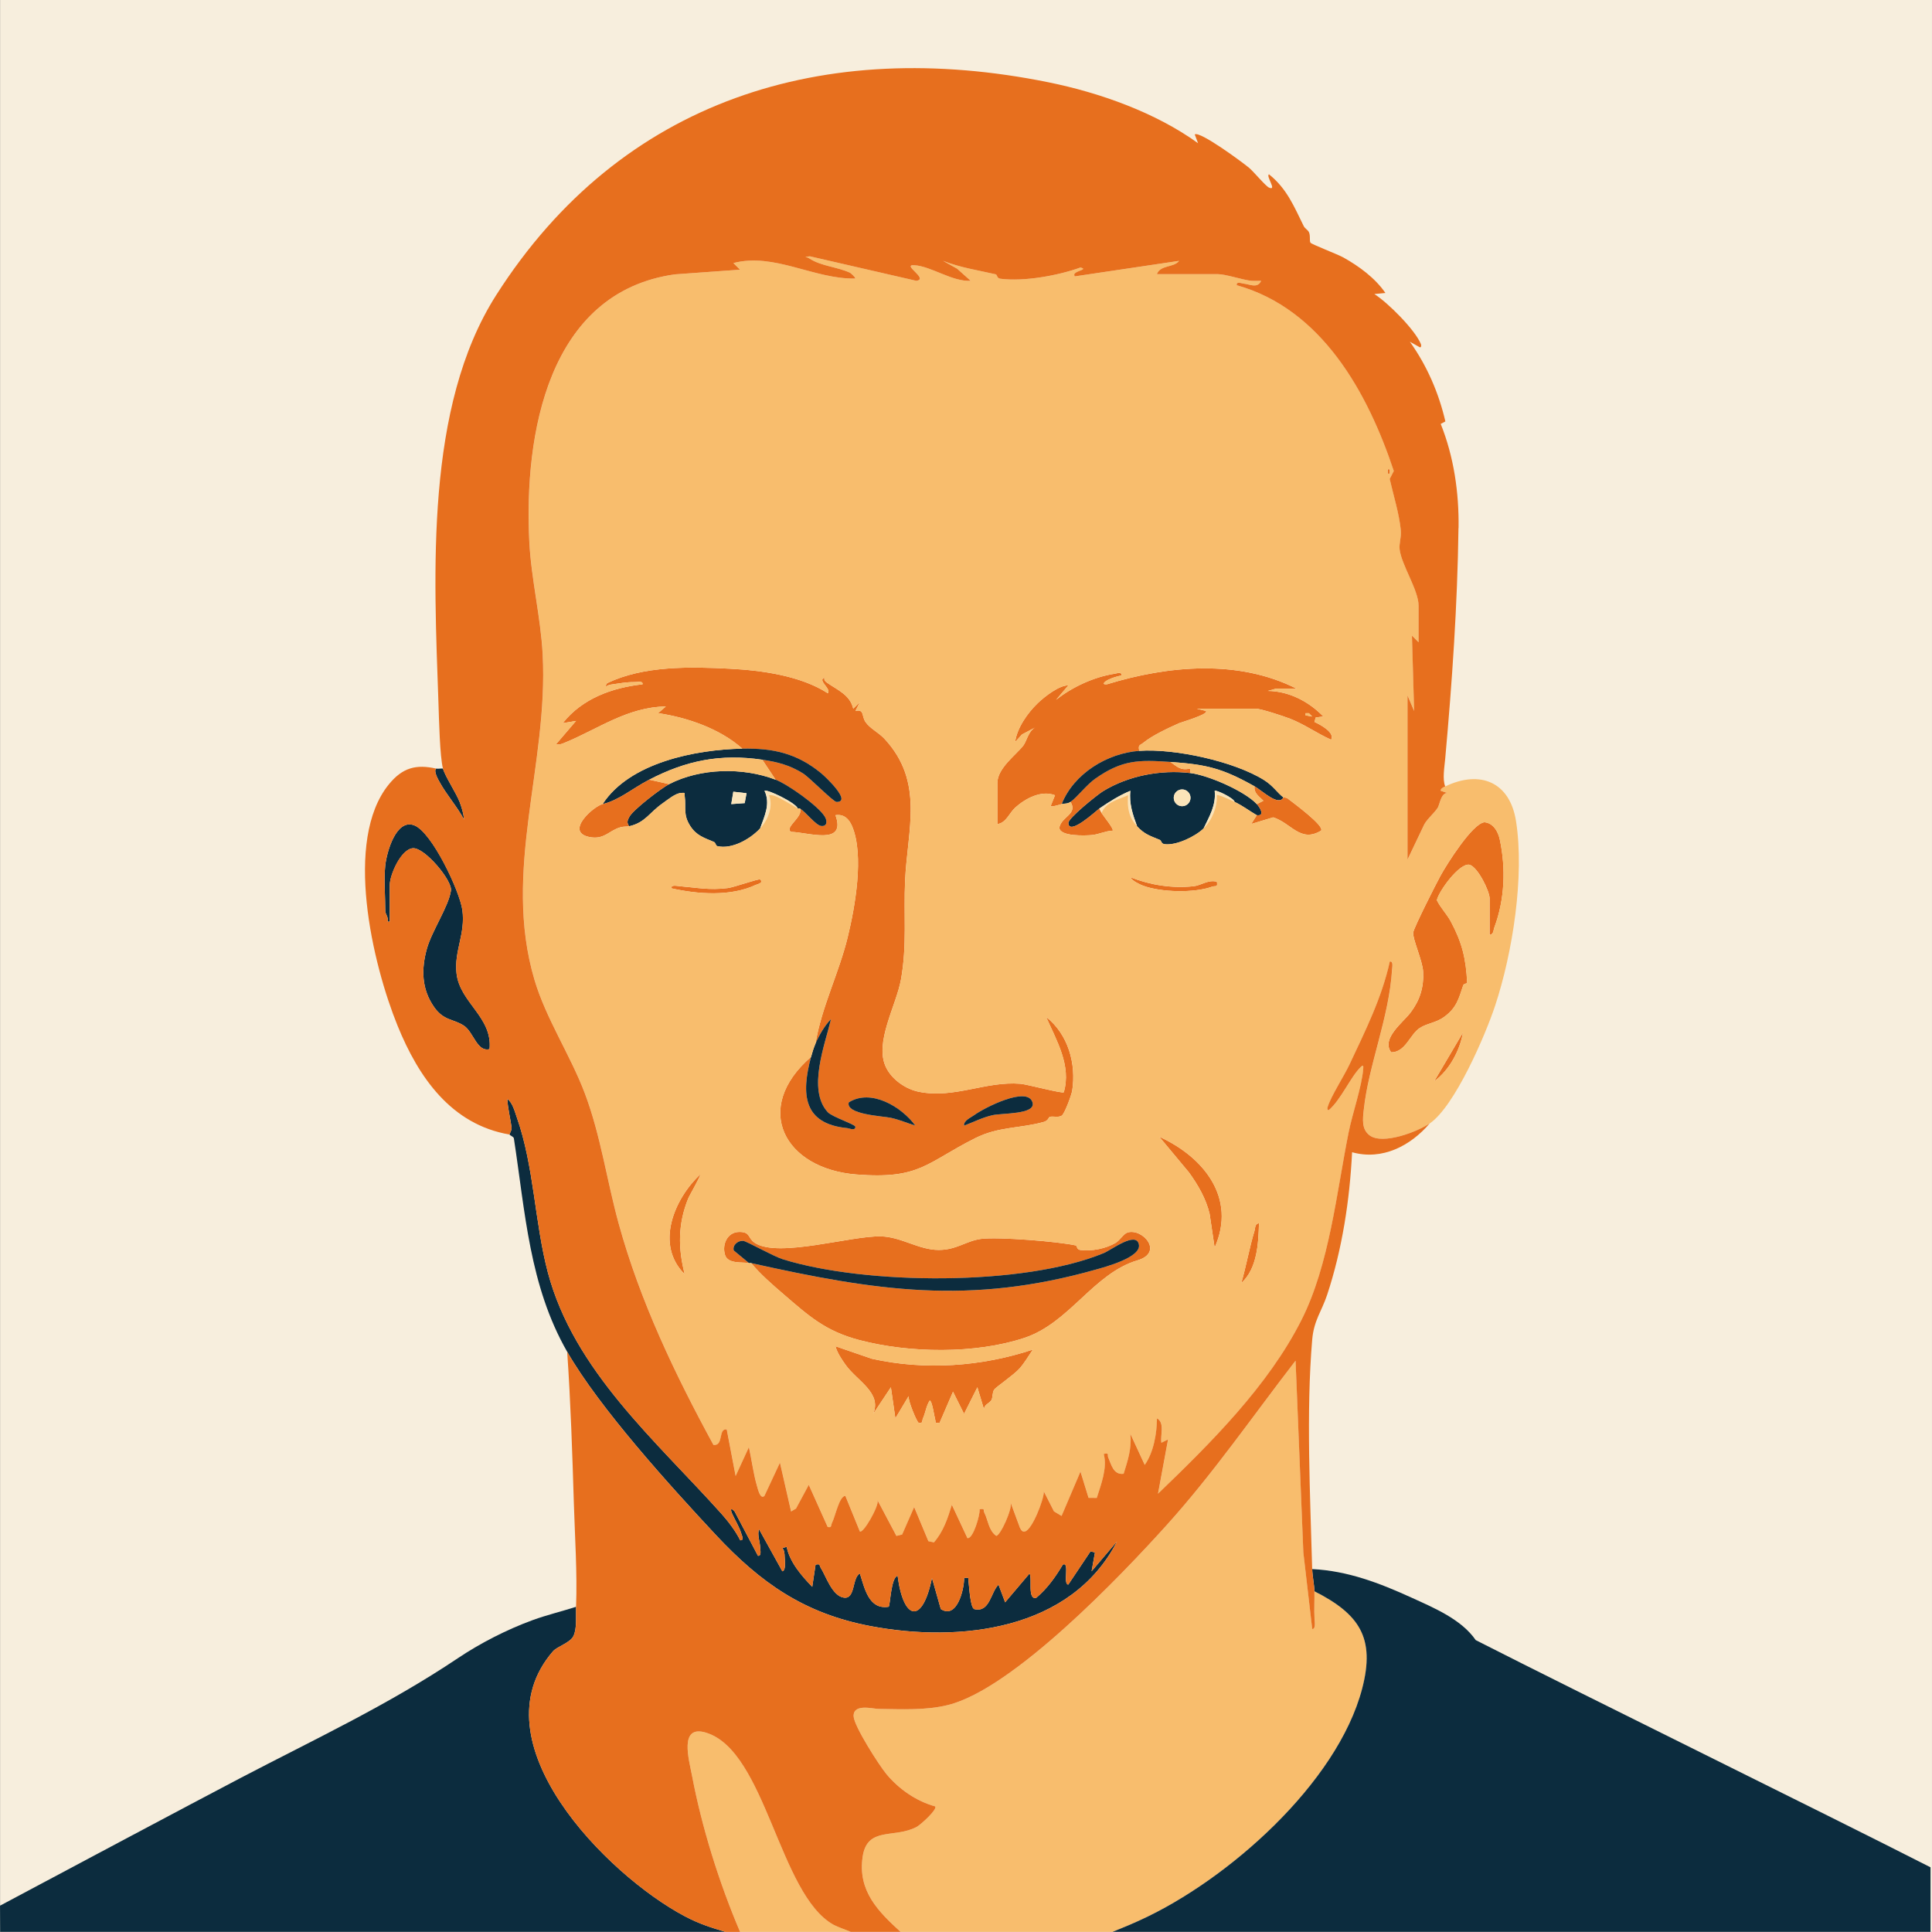 <?xml version="1.0" encoding="UTF-8"?>
<svg xmlns="http://www.w3.org/2000/svg" viewBox="0 0 850.45 850.39">
  <rect x="0" y="0" width="850.45" height="850.39" fill="#808080" stroke="none"/>
  <defs>
    <style>
      .cls-1 {
        fill: #f8bd6d;
      }

      .cls-2 {
        fill: #0c2c3e;
      }

      .cls-3 {
        fill: #e76f1e;
      }

      .cls-4 {
        fill: #fbe4b9;
      }

      .cls-5 {
        fill: #f7eedd;
      }
    </style>
  </defs>
  <g id="bg">
    <rect class="cls-5" x=".05" width="850.39" height="850.39"/>
  </g>
  <g id="Layer_3" data-name="Layer 3">
    <path class="cls-2" d="M224.28,499.39c-.03-.36,1.09-1.82.89-3.27-.57-4.1-1.63-8.2-1.85-12.35,2.28,1.53,3.27,5.52,4.16,8.03,7.66,21.72,7.83,46.24,13.68,68.31,11.45,43.26,47.67,74.15,76.36,106.17,2.96,3.31,6.34,7.71,8.3,11.72,1.85.19.79-1.96.5-2.94-.86-2.89-2.77-5.96-4.01-8.68-.74-1.62-.85-3.12,1.05-1.05l10.28,19.5c1.62.26,1.05-2.37,1.01-3.44-.1-2.84-1.39-5.7-.54-8.26l10.27,18.53c1.73-.33,1.06-5.01,1.02-6.4s-.07-2.74-1.02-3.86l1.92-.47c1.28,6.63,6.56,12.77,11.24,17.57l1.47-9.76c2.29-.48,1.57.31,2.18,1.26,2.38,3.68,5.04,12.46,10.23,13.26s3.57-8.75,7.09-10.61c2.09,6.51,3.94,16.08,12.68,14.62.71-.68.93-12.71,3.92-13.64,2.59,19.97,11,21.43,15.13.98l3.89,13.68c7.1,4.62,10.29-8.6,10.28-13.69,2.45-.16,1.67-.22,1.92,1.48.29,1.94.72,11.81,2.6,12.25,6.76,1.59,7.13-7.35,10.6-10.79l2.92,7.78,10.74-12.67c1.31,1.99-1.04,11.6,2.91,10.73,4.93-4.15,8.46-9.15,11.74-14.63,3.16-1.58-.1,8.66,2.41,8.77l9.79-14.63,1.95.49-1.48,8.28,11.21-13.18c-20.12,39.22-69.19,44.75-108.53,37.31-29.11-5.51-48.35-18.98-68.15-40.2-19.93-21.36-51.24-55.88-65.37-80.55-16.7-29.15-18.46-61.47-23.47-93.95-.12-.79-1.87-1.29-1.91-1.7Z"/>
    <path class="cls-2" d="M195,338.33c.91,3.39,5.73,10.57,7.31,14.65.94,2.45,1.74,5.17,1.97,7.78-3.09-5.76-7.67-10.84-10.79-16.53-.56-1.03-2.85-4.96-1.42-5.9.82.19,2.01-.13,2.93,0Z"/>
    <path class="cls-3" d="M326.77,329.55c-9.88-8.78-24.16-13.71-37.09-15.63l3.41-2.93c-16.68.21-29.63,9.76-43.86,15.68-1.53.64-2.64,1.26-4.45.91l8.78-10.24-5.85.99c8.58-10.86,21.74-15.61,35.13-17.1.24-1.67-2.26-.96-3.41-.98-3.81-.06-6.93.62-10.61,1.11-1.59.21-3.12,1.92-1.59-.61,15.9-7.76,36.7-7.31,54.22-6.38,14.04.74,31.05,3.1,42.91,10.77,1.8-1.83-4.72-5.69-1.48-6.82-.13,1.22.33,1.59,1.24,2.24,4.46,3.14,10.13,5.32,11.47,11.42l2.91-2.92-1.94,3.89c4.01-.84,2.63,2.18,4.42,4.85,1.89,2.82,5.8,4.66,8.29,7.33,17.77,19.04,10.12,40.11,9.13,62.66-.64,14.61.89,28.36-1.79,43.32-2.07,11.57-11.87,27.87-6.6,38.72,2.63,5.43,8.71,9.64,14.59,10.79,15.63,3.06,29.25-4.78,44.55-3.55,3.01.24,18.37,4.38,19.11,3.74,3.46-11.64-3.21-22.85-7.76-33.15,9.67,7.59,13.33,20.57,11.47,32.46-.29,1.82-3.35,10.26-4.63,10.99-1.65.94-3.61.12-5.18.51-.69.17-.55,1.64-2.76,2.26-10.36,2.88-19.84,1.98-30.04,7.09-21.63,10.83-24.27,18.24-52.37,16.03-31.87-2.51-46.03-29.22-19.98-51.77-4.38,16.45-3.52,29.49,16,31.36.65.06,3.65,1.35,3.51-.62-.07-1.02-10.2-4.32-12.13-6.39-9.13-9.8-1.21-29.85,1.41-40.95-2.72,2.67-5.35,7.28-6.82,10.74,2.64-16.04,10.31-30.99,14.17-46.84,3.25-13.35,7.31-36.05,1.94-48.82-1.36-3.23-3.66-5.48-7.32-4.87,4.93,13.61-12.05,7.48-19.56,7.35-3.13-1.97,5.51-6.61,3.94-10.28,2.67,1.65,7,7.48,9.42,7.69,2.61.22,2.68-2.31,1.37-4.32-3.12-4.77-16.18-14-21.52-16.06l-5.86-8.79c6.68.98,12.11,2.38,17.9,6.02,2.95,1.86,13.38,12.56,14.79,12.57,6.87.03-4.8-11.02-6.85-12.7-10.66-8.73-21.11-11.03-34.63-10.76ZM402.91,495.48c-5.99-8.26-19.48-16.4-29.28-10.23-1.53,5.39,15.07,6.03,18.55,6.81,3.75.84,7.11,2.27,10.73,3.42ZM424.4,495.49c4.12-1.54,8.15-3.6,12.48-4.59,4.32-.98,19-.27,17.66-5.49-1.97-7.7-21.46,2.35-25.58,5.38-1.57,1.15-4.92,2.51-4.56,4.7Z"/>
    <path class="cls-3" d="M467.33,353.95c-1.61.39-3.17,1.11-4.88.97l1.95-4.86c-6.01-2.33-12.98,1.37-17.49,5.42-2.59,2.32-4.05,6.84-7.88,7.25v-18.06c0-6.48,8.08-12.24,11.39-16.43,1.5-1.9,2.2-6.34,5.2-7.98l-5.75,3.04-3.02,3.31c.83-6.17,5.45-12.72,9.85-16.98,3.15-3.05,9.59-8.02,13.56-7.92l-5.37,6.33c7.13-5.66,16.65-10.04,25.64-11.45,1.04-.16,3.39-1.04,3.16.72-2.09.46-4.31,1.07-6.21,2.09-1,.54-2.95,2.08-.15,1.8,26.78-8.21,57.76-11.09,83.47,1.98h-9.28s-3.4.95-3.4.95c9.33.13,17.99,4.66,24.39,11.24l-3.37.47-.52,1.95c2.45,1.15,9.11,4.58,7.32,7.82-6.13-2.73-11.82-6.83-18.08-9.25-2.8-1.08-12.79-4.41-15.11-4.41h-25.87l3.9.99c1.78,1.31-10.85,5-11.7,5.38-4.67,2.06-11.97,5.47-15.79,8.64-1.41,1.17-2.42.74-1.8,3.55-14.1,1.02-28.87,10.04-34.16,23.43ZM574.71,314.9l2.9.51-1.46-1.46h-1.44v.96Z"/>
    <path class="cls-3" d="M329.7,556.01c-2.86-.6-9.25.56-10.55-3.6-1.43-4.6,1.01-10.04,6.19-10.12,5.11-.07,3.7,2.68,6.93,4.81,10.29,6.77,42.31-3.21,55.54-2.86,8.95.24,16.57,5.94,25.35,5.97,7.87.03,12.16-4,18.63-4.85,7.52-.99,34.09,1.15,41.71,2.86.78.18.25,1.76,2.06,2.01,4.86.65,11.34-.61,15.54-3.14,1.91-1.15,3.49-4.02,5.22-4.55,6.64-2.02,16.12,8.77,4.43,12.24-19.41,5.76-29.91,27.53-49.81,34.14-21.61,7.18-50.76,6.73-72.65.97-14.92-3.93-22.12-10.48-33.45-20.24-4.92-4.24-10.02-8.63-14.18-13.64,54.66,12.17,96.03,18.63,151.71,2.85,3.9-1.1,20.05-5.35,18.96-11.01-1.17-6.04-12.06,2.33-15.48,3.75-35.21,14.65-105,14.03-141.29,2.71-4.1-1.28-15.99-7.96-17.38-8.09-2.35-.22-4.82,1.84-4.21,4.22l6.72,5.57Z"/>
    <path class="cls-3" d="M655.72,411.54v-16.11c0-3-5.03-13.55-8.77-14.76-4.31-1.13-13.56,11.48-14.46,15.58,1.67,3.42,4.37,6.05,6.17,9.41,4.96,9.28,6.67,16.38,7.17,26.91.02.44-1.45.32-1.74,1.17-1.97,5.88-2.88,9.89-8.38,13.9-3.63,2.64-7.55,2.79-10.74,4.88-4.34,2.83-6.26,10.7-12.58,10.7-4.53-6.08,5.25-13.11,8.61-17.61,4.07-5.46,5.81-11.03,5.45-17.95-.25-4.77-4.75-14.54-4.36-17.19.33-2.25,10.14-21.57,12.01-24.98,2.72-4.95,14.05-23.05,19.35-23.54,3.91.34,6.01,4.15,6.74,7.55,2.73,12.74,2.19,26.53-2.38,38.73-.47,1.25-.22,3-2.07,3.3Z"/>
    <path class="cls-2" d="M341.42,343.21c5.34,2.06,18.41,11.28,21.52,16.06,1.32,2.02,1.24,4.55-1.37,4.32-2.42-.21-6.75-6.04-9.42-7.69-.24-.15-.74.15-.98,0-.84-2.51-13.55-8.62-14.64-7.8,2.72,5.78-.02,11.13-1.95,16.58-4.28,4.61-12.35,9.3-18.83,7.77-.7-.17-.74-1.52-1.46-1.83-4.23-1.8-7.63-2.7-10.41-6.97-3.32-5.09-1.78-8.16-2.48-13.16-.2-1.41.54-1.6-1.5-1.47-2.65.16-5.96,3-8.17,4.54-6.04,4.22-7.61,8.48-14.75,10.14-1.25-1.6-.77-2.65.11-4.23,1.75-3.15,14.06-12.56,17.46-14.31,13.78-7.1,32.46-7.49,46.85-1.95ZM328.62,349.17l-5.82-.66-.91,5.45,5.92-.43.81-4.35Z"/>
    <path class="cls-3" d="M454.64,594.08c-1.9,2.79-3.59,5.76-5.83,8.31-2.41,2.74-10.57,8.31-11.19,9.3-.88,1.39-.56,3.49-1.2,4.59-.89,1.54-3.24,1.89-3.26,4.14l-2.93-9.75-5.86,11.7-4.86-9.75-5.89,13.65c-2.51.29-1.55,0-1.96-1.41s-1.36-8.35-2.41-8.35c-1.54,2.32-1.83,5.31-2.97,7.83-.49,1.09.02,2.46-1.9,1.95-.75-.2-4.76-9.86-4.41-11.71l-5.84,9.75-1.97-13.66-7.79,11.71c3.92-9.32-7.05-14.47-12.13-21.56-1.76-2.46-3.65-5.27-4.48-8.21l15.99,5.49c23.35,5.22,48.28,3.49,70.89-4.02Z"/>
    <path class="cls-2" d="M523.95,340.29c7.81.93,23.85,7.86,29.28,13.67,1.63,1.74,3.62,5.4,0,4.88-3.51-2.04-5.99-4.03-9.76-5.86-.41-1.75-8.31-5.43-8.78-4.88.67,6.34-2.32,11.22-4.89,16.59-3.66,3.55-12.05,7.59-17.14,6.91-1.66-.22-1.24-1.52-2.19-1.92-4.05-1.68-6.7-2.41-9.95-5.96-1.88-5.12-3.57-10.02-2.94-15.62-4.95,2.06-9.24,4.79-13.66,7.81-1.01.69-13.44,12.31-13.64,6.35-.07-2.15,12.82-12.48,15.28-13.99,11.13-6.82,25.41-9.54,38.38-7.98ZM524.05,351.19c0-2.04-1.65-3.69-3.69-3.69s-3.69,1.65-3.69,3.69,1.65,3.69,3.69,3.69,3.69-1.65,3.69-3.69Z"/>
    <path class="cls-2" d="M330.68,556.01c-.31-.07-.66.07-.98,0l-6.72-5.57c-.61-2.39,1.87-4.44,4.21-4.22,1.39.13,13.28,6.81,17.38,8.09,36.29,11.32,106.07,11.93,141.29-2.71,3.42-1.42,14.32-9.8,15.48-3.75,1.09,5.66-15.06,9.91-18.96,11.01-55.68,15.77-97.05,9.32-151.71-2.85Z"/>
    <path class="cls-2" d="M326.77,329.55c13.52-.27,23.97,2.03,34.63,10.76,2.05,1.68,13.72,12.73,6.85,12.7-1.41,0-11.84-10.71-14.79-12.57-5.79-3.64-11.22-5.03-17.9-6.02-18.37-2.7-33.49.31-49.78,8.79-7.49,3.9-13.43,9.13-20.5,10.74,11.87-18.3,40.91-24,61.5-24.4Z"/>
    <path class="cls-3" d="M515.16,335.4c3.25,2.18,4.33,3.83,8.79,2.93v1.95c-12.98-1.55-27.26,1.17-38.39,7.98-2.46,1.51-15.35,11.84-15.28,13.99.2,5.96,12.63-5.66,13.64-6.35.34.64.61,1.33.98,1.95.79,1.35,5.56,7.07,4.88,7.8-3.19.12-6.11,1.68-9.28,1.95-2.59.22-14.22.73-14.18-3.37,1.03-4.86,8.19-5.81,4.92-11.26,2.62-1.77,7.08-7.52,10.82-10.17,11.94-8.42,19.34-8.36,33.1-7.4Z"/>
    <path class="cls-2" d="M501.5,330.52c15.41-1.11,41.78,4.58,54.96,12.88,4.07,2.57,5.71,5.5,8.49,7.62-2.11,4.13-9.52-3.11-12.69-4.88-14.13-7.89-20.88-9.61-37.09-10.74-13.76-.96-21.16-1.02-33.1,7.4-3.74,2.64-8.2,8.4-10.82,10.17-1.45.98-2.56.65-3.9.98,5.29-13.39,20.06-22.41,34.16-23.43Z"/>
    <path class="cls-3" d="M285.78,343.21l8.79,1.95c-3.4,1.75-15.71,11.16-17.46,14.31-.88,1.59-1.36,2.63-.11,4.23-1.06.25-2.38.04-3.89.46-5.07,1.41-7.19,5.73-13.95,4.22-10.55-2.37,2.24-13.55,6.13-14.44,7.07-1.6,13.01-6.84,20.5-10.74Z"/>
    <path class="cls-3" d="M534.67,549.17l-2.21-14.85c-1.61-6.74-5.09-12.69-9.09-18.24l-13.08-15.7c19.35,8.79,34.22,26.82,24.38,48.8Z"/>
    <path class="cls-2" d="M357.03,465.23c.54-2.01,1.13-3.92,1.95-5.86,1.48-3.46,4.1-8.07,6.82-10.74-2.62,11.1-10.53,31.14-1.41,40.95,1.93,2.08,12.06,5.38,12.13,6.39.14,1.97-2.86.68-3.51.62-19.52-1.88-20.38-14.92-16-31.36Z"/>
    <path class="cls-3" d="M301.39,560.89c-13.15-12.98-4.63-33.12,6.83-43.92.39.46-4.71,9.18-5.34,10.75-4.46,11.1-4.42,21.66-1.49,33.17Z"/>
    <path class="cls-3" d="M535.66,388.12c.48,2.72-.59,1.63-2.14,2.2-7.91,2.86-22.45,2.5-30.35-.45-1.5-.56-4.88-2.16-5.56-3.69,8.76,3.42,18.4,4.96,27.84,3.93,3.43-.38,6.31-3,10.21-1.98Z"/>
    <path class="cls-3" d="M334.58,387.14c1.83,1.49-1.3,2.1-1.94,2.4-11.04,5.19-25.5,4.1-37.09,1.49-.25-1.67,2.32-1.04,3.39-.95,7.77.64,13.32,1.87,21.37.85,2.98-.38,13.69-4.25,14.27-3.78Z"/>
    <path class="cls-3" d="M546.41,564.79c2.17-7.53,3.55-15.49,5.81-22.98.39-1.31.08-3.03,1.98-3.38-.26,8.97-.75,19.96-7.79,26.35Z"/>
    <path class="cls-3" d="M631.33,475.96l12.67-21.47c-1.41,8.01-6.03,16.64-12.67,21.47Z"/>
    <path class="cls-4" d="M351.18,355.9c-2.04-1.28-7.85-4.71-9.73-5.4-1-.37-1.87-.62-2.95-.45,2,4.95-.53,11-3.9,14.63,1.93-5.45,4.67-10.81,1.95-16.58,1.1-.82,13.8,5.29,14.64,7.8Z"/>
    <path class="cls-4" d="M500.52,363.71c-3.64-3.98-4.37-8.13-3.91-13.67-4.26,1.87-9.84,3.06-11.7,7.81-.37-.63-.63-1.31-.98-1.95,4.41-3.01,8.71-5.75,13.66-7.81-.63,5.6,1.06,10.5,2.94,15.62Z"/>
    <path class="cls-4" d="M543.47,352.97c-1.18-.57-7.31-3.46-7.8-2.93.16,5.36-2.13,11.03-5.86,14.64,2.57-5.37,5.55-10.25,4.89-16.59.47-.55,8.37,3.12,8.78,4.88Z"/>
    <rect class="cls-3" x="610.83" y="206.56" width=".96" height="1.94"/>
    <path class="cls-3" d="M564.95,351.02c.14.11,1.16-.08,1.9.49,2.03,1.6,16.27,11.98,14.69,14.13-9.13,5.51-13.13-3.36-21.1-5.85l-9.66,2.92,2.45-3.88c3.62.52,1.63-3.15,0-4.88l2.91-1.46c-1.86-1.92-4.3-3.31-3.88-6.34,3.16,1.77,10.58,9.01,12.69,4.88Z"/>
    <path class="cls-2" d="M169.62,380.79c.65-5.79,4.74-20.43,12.64-17.53s20.15,29.12,21.27,37.31c1.44,10.59-3.7,18.01-2.56,27.95,1.48,12.88,15.91,19.21,14.53,33.29-5.5,1.42-7.03-7.45-11.22-10.26-4.66-3.13-8.88-2.1-13.2-8.27-5.55-7.93-5.65-16.73-3.17-25.64,2.17-7.81,9.54-18.55,10.6-25.58.67-4.45-11.5-18.95-16.69-18.68s-10.25,11.72-10.25,16.21v16.11h-.97c.6-1.53-.99-3.67-.99-4.39,0-6.33-.68-14.47,0-20.5Z"/>
    <path class="cls-1" d="M629.37,494.51c-5.43,3.73-20.58,9.47-26.33,5.35-3.79-2.72-3.11-7.4-2.68-11.42,2.11-19.72,11.17-40.5,12.45-61.73.06-1.06.63-3.7-1-3.44-3.53,16.02-10.76,30.42-17.72,45.25-2.49,5.31-8.08,13.82-9.61,18.7-.16.5-.27,1.59.47,1.44,5.26-4.36,9.73-14.87,14.15-19.04,1.19-1.12,1.09-.13,1,.99-.58,7.58-4.76,19.61-6.4,27.78-5.36,26.7-8.47,58.3-20.79,82.68-14.64,28.99-39.99,54.19-63.13,76.44l4.42-23.88-2.93,1.45c-.56-3.28,1.61-8.82-1.95-10.73-.07,6.7-1.45,14.88-5.38,20.49l-6.33-13.66c.67,6.24-1.14,11.74-2.96,17.56-4.57.6-5.45-4.19-6.82-7.29-.46-1.05.79-1.93-1.94-1.47,1.64,6.28-1.15,13.31-3.06,19.38l-3.62-.03-3.56-11.54-8.32,19.51-3.34-2.01-4.44-8.72c-.05,3.61-5.16,16.85-8.34,17.55-1.34.3-1.7-.73-2.22-1.64l-4.08-11.03c.9,2.6-4.55,14.63-6.35,14.62-3.39-2.42-3.56-6.93-5.28-10.31-.52-1.03.51-1.84-2.04-1.39.33,2.17-2.83,13.23-5.36,12.69l-6.85-14.65c-1.79,5.88-3.74,11.81-7.89,16.53l-2.44-.53-6.26-15.01-5.29,12.08-2.52.62-8.29-15.64c.73,2.38-6.34,14.78-7.81,13.66l-6.37-15.63c-2.71.04-4.44,9.06-5.85,11.77-.59,1.14,0,2.35-1.94,1.9l-8.32-18.53-5.62,10.43-2.17,1.28-4.9-21.48-6.84,14.64c-1.82,1.71-2.9-3.17-3.19-4.1-1.62-5.35-2.41-11.82-3.64-17.36l-5.84,12.68-3.92-20.5c-3.89-.55-1.19,7.31-5.84,6.83-16.91-31.07-32.27-63.11-41.71-97.4-5.24-19.04-7.91-38.79-14.9-57.33-6.32-16.76-17.14-32.96-22.19-50.04-14.22-48.09,6.19-94.46,3.62-143.2-.88-16.61-5.06-33.17-5.89-49.75-2.35-47.03,8.15-109.68,64.07-117.56l28.69-2.06-2.92-2.91c17.87-4.73,35.6,7.2,53.68,6.81.08-.58-2.14-2.47-2.3-2.54-5.76-2.65-12.56-2.86-17.82-6.23-1.65-1.06-3.11-.59.12-1.01l46.85,10.78c5.69-.78-6.54-7.18-.97-6.87,7.48.41,16.89,7.39,24.88,6.85l-5.92-5.29-6.26-3.5c7.55,2.99,15.37,4.15,23.17,5.94.85.19.39,1.73,2.13,1.96,10.36,1.35,25.49-1.42,35.22-4.94,4.27,1.03-4.43,1.54-2.45,3.89l45.87-6.82c-2.27,3.05-8.24,1.69-9.76,5.85h26.84c3.12,0,10.09,2.23,13.78,2.81,1.74.28,3.51.1,5.25.13-1.49,3.52-5.19,1.45-7.61,1.24-1.08-.1-3.32-1.15-3.12.69,37.45,10.48,57.7,47.38,69.13,81.78l-1.8,3.51c1.66,7.31,4.15,15.17,4.9,22.6.31,3.06-.84,5.75-.54,8.32.8,6.95,8.35,17.98,8.35,24.85v16.11l-2.92-2.92.96,33.18-2.91-6.83v72.22s7.4-15.52,7.4-15.52c1.57-2.73,4.2-4.71,5.9-7.28.82-1.24,1.45-6.65,4.25-6.49l-2.91-.97c-.24-.94,1.27-1.62,1.95-1.94,15.4-7.38,28.42-1.89,31.13,15.23,3.83,24.18-1.51,58.16-9.21,81.37-4.31,13-17.72,44.18-28.76,51.77ZM611.79,208.51v-1.94h-.96v1.94h.96ZM357.03,465.23c-26.06,22.55-11.9,49.26,19.98,51.77,28.09,2.21,30.74-5.2,52.37-16.03,10.21-5.11,19.68-4.21,30.04-7.09,2.21-.62,2.07-2.08,2.76-2.26,1.57-.39,3.53.43,5.18-.51,1.27-.73,4.34-9.16,4.63-10.99,1.86-11.9-1.8-24.88-11.47-32.46,4.55,10.29,11.21,21.5,7.76,33.15-.74.64-16.11-3.5-19.11-3.74-15.3-1.23-28.92,6.61-44.55,3.55-5.88-1.15-11.96-5.36-14.59-10.79-5.26-10.85,4.53-27.14,6.6-38.72,2.68-14.96,1.14-28.71,1.79-43.32.99-22.56,8.65-43.62-9.13-62.66-2.49-2.67-6.4-4.51-8.29-7.33s-.42-5.7-4.42-4.85l1.94-3.89-2.91,2.92c-1.35-6.1-7.01-8.28-11.47-11.42-.91-.64-1.37-1.02-1.24-2.24-3.24,1.13,3.28,4.99,1.48,6.82-11.87-7.67-28.87-10.03-42.91-10.77-17.52-.92-38.32-1.38-54.22,6.38-1.53,2.53,0,.83,1.59.61,3.68-.49,6.8-1.17,10.61-1.11,1.16.02,3.66-.69,3.41.98-13.39,1.48-26.55,6.24-35.13,17.1l5.85-.99-8.78,10.24c1.81.35,2.92-.27,4.45-.91,14.23-5.93,27.18-15.47,43.86-15.68l-3.41,2.93c12.93,1.92,27.22,6.85,37.09,15.63-20.58.41-49.63,6.1-61.5,24.4-3.9.88-16.68,12.07-6.13,14.44,6.76,1.52,8.88-2.81,13.95-4.22,1.52-.42,2.83-.21,3.89-.46,7.13-1.66,8.71-5.93,14.75-10.14,2.2-1.54,5.52-4.38,8.17-4.54,2.04-.13,1.3.06,1.5,1.47.7,5.01-.84,8.07,2.48,13.16,2.78,4.26,6.18,5.17,10.41,6.97.72.31.76,1.66,1.46,1.83,6.48,1.53,14.55-3.17,18.83-7.77,3.37-3.63,5.91-9.68,3.9-14.63,1.09-.18,1.95.08,2.95.45,1.89.69,7.69,4.12,9.73,5.4.23.15.74-.15.98,0,1.58,3.67-7.07,8.31-3.94,10.28,7.51.14,24.49,6.27,19.56-7.35,3.66-.61,5.96,1.64,7.32,4.87,5.37,12.77,1.31,35.46-1.94,48.82-3.86,15.85-11.53,30.81-14.17,46.84-.83,1.93-1.42,3.84-1.95,5.86ZM501.5,330.52c-.62-2.81.38-2.38,1.8-3.55,3.82-3.16,11.12-6.58,15.79-8.64.84-.37,13.48-4.06,11.7-5.38l-3.9-.99h25.87c2.32,0,12.31,3.33,15.11,4.41,6.26,2.42,11.95,6.52,18.08,9.25,1.78-3.24-4.87-6.67-7.32-7.82l.52-1.95,3.37-.47c-6.4-6.58-15.07-11.11-24.39-11.24l3.4-.97h9.28c-25.71-13.06-56.69-10.18-83.47-1.97-2.79.27-.85-1.26.15-1.8,1.89-1.02,4.12-1.63,6.21-2.09.23-1.76-2.12-.89-3.16-.72-8.99,1.41-18.51,5.79-25.64,11.45l5.37-6.33c-3.97-.11-10.41,4.87-13.56,7.92-4.41,4.26-9.03,10.81-9.85,16.98l3.02-3.31,5.75-3.04c-3,1.63-3.7,6.07-5.2,7.98-3.31,4.19-11.39,9.95-11.39,16.43v18.06c3.83-.41,5.29-4.93,7.88-7.25,4.52-4.05,11.49-7.75,17.49-5.42l-1.95,4.86c1.71.14,3.27-.57,4.88-.97,1.34-.33,2.45,0,3.9-.98,3.27,5.45-3.89,6.39-4.92,11.26-.04,4.1,11.59,3.59,14.18,3.37,3.17-.27,6.08-1.83,9.28-1.95.68-.73-4.09-6.45-4.88-7.8,1.86-4.75,7.44-5.94,11.7-7.81-.46,5.53.27,9.68,3.91,13.67,3.25,3.55,5.9,4.28,9.95,5.96.95.4.53,1.69,2.19,1.92,5.09.69,13.48-3.36,17.14-6.91,3.73-3.61,6.02-9.28,5.86-14.64.5-.53,6.62,2.36,7.8,2.93,3.77,1.82,6.25,3.82,9.76,5.86l-2.45,3.88,9.66-2.92c7.97,2.49,11.97,11.36,21.1,5.85,1.58-2.15-12.66-12.53-14.69-14.13-.73-.58-1.76-.39-1.9-.49-2.78-2.11-4.42-5.05-8.49-7.62-13.18-8.3-39.54-14-54.96-12.88ZM655.72,411.54c1.85-.3,1.6-2.05,2.07-3.3,4.58-12.2,5.11-25.99,2.38-38.73-.73-3.4-2.83-7.21-6.74-7.55-5.3.5-16.64,18.6-19.35,23.54-1.87,3.41-11.68,22.73-12.01,24.98-.39,2.64,4.11,12.42,4.36,17.19.36,6.92-1.38,12.49-5.45,17.95-3.36,4.5-13.14,11.54-8.61,17.61,6.33,0,8.24-7.87,12.58-10.7,3.19-2.08,7.11-2.23,10.74-4.88,5.51-4.01,6.41-8.02,8.38-13.9.29-.86,1.76-.73,1.74-1.17-.5-10.53-2.22-17.64-7.17-26.91-1.8-3.36-4.49-5.99-6.17-9.41.91-4.1,10.16-16.71,14.46-15.58,3.74,1.21,8.77,11.76,8.77,14.76v16.11ZM535.66,388.12c-3.91-1.02-6.79,1.6-10.21,1.98-9.45,1.04-19.08-.5-27.84-3.93.69,1.53,4.07,3.13,5.56,3.69,7.91,2.96,22.44,3.31,30.35.45,1.55-.56,2.62.53,2.14-2.2ZM334.58,387.14c-.57-.47-11.28,3.4-14.27,3.78-8.05,1.02-13.6-.21-21.37-.85-1.07-.09-3.64-.71-3.39.95,11.59,2.61,26.05,3.7,37.09-1.49.64-.3,3.78-.91,1.94-2.4ZM631.33,475.96c6.64-4.83,11.26-13.45,12.67-21.47l-12.67,21.47ZM534.67,549.17c9.84-21.98-5.03-40-24.38-48.8l13.08,15.7c4,5.55,7.48,11.51,9.09,18.24l2.21,14.85ZM301.39,560.89c-2.93-11.51-2.97-22.07,1.49-33.17.63-1.57,5.73-10.3,5.34-10.75-11.47,10.8-19.98,30.94-6.83,43.92ZM546.41,564.79c7.04-6.4,7.52-17.38,7.79-26.35-1.91.34-1.59,2.07-1.98,3.38-2.25,7.49-3.63,15.45-5.81,22.98ZM330.68,556.01c4.16,5.01,9.26,9.4,14.18,13.64,11.33,9.76,18.52,16.31,33.45,20.24,21.89,5.76,51.04,6.21,72.65-.97,19.9-6.62,30.4-28.38,49.81-34.14,11.7-3.47,2.22-14.26-4.43-12.24-1.73.53-3.31,3.39-5.22,4.55-4.21,2.54-10.69,3.8-15.54,3.14-1.81-.24-1.29-1.83-2.06-2.01-7.62-1.72-34.19-3.85-41.71-2.86-6.46.85-10.76,4.88-18.63,4.85-8.78-.03-16.4-5.73-25.35-5.97-13.24-.35-45.25,9.63-55.54,2.86-3.23-2.12-1.82-4.88-6.93-4.81-5.17.07-7.62,5.51-6.19,10.12,1.3,4.16,7.69,3,10.55,3.6.31.07.67-.07.98,0ZM454.64,594.08c-22.62,7.51-47.54,9.24-70.89,4.02l-15.99-5.49c.83,2.94,2.73,5.75,4.48,8.21,5.07,7.09,16.05,12.23,12.13,21.56l7.79-11.71,1.97,13.66,5.84-9.75c-.35,1.85,3.67,11.51,4.41,11.71,1.92.51,1.41-.86,1.9-1.95,1.13-2.51,1.43-5.51,2.97-7.83,1.05,0,2.01,6.99,2.41,8.35s-.55,1.7,1.96,1.41l5.89-13.65,4.86,9.75,5.86-11.7,2.93,9.75c.02-2.25,2.37-2.6,3.26-4.14.64-1.1.32-3.2,1.2-4.59.62-.99,8.78-6.56,11.19-9.3,2.24-2.55,3.93-5.52,5.83-8.31Z"/>
    <path class="cls-1" d="M335.56,334.43l5.86,8.79c-14.4-5.54-33.07-5.14-46.85,1.95l-8.79-1.95c16.29-8.47,31.41-11.48,49.78-8.79Z"/>
    <path class="cls-2" d="M402.91,495.48c-3.62-1.14-6.98-2.58-10.73-3.42-3.48-.78-20.08-1.42-18.55-6.81,9.79-6.17,23.29,1.97,29.28,10.23Z"/>
    <path class="cls-2" d="M424.4,495.49c-.35-2.19,3-3.55,4.56-4.7,4.12-3.03,23.61-13.07,25.58-5.38,1.34,5.22-13.34,4.51-17.66,5.49-4.33.98-8.37,3.04-12.48,4.59Z"/>
    <polygon class="cls-1" points="574.71 314.9 574.71 313.94 576.16 313.94 577.62 315.4 574.71 314.9"/>
    <polygon class="cls-4" points="328.62 349.17 327.81 353.52 321.89 353.95 322.8 348.5 328.62 349.17"/>
    <path class="cls-1" d="M552.26,346.14c-.42,3.04,2.03,4.42,3.88,6.34l-2.91,1.46c-5.44-5.8-21.48-12.73-29.28-13.67v-1.95c-4.46.9-5.53-.75-8.79-2.93,16.21,1.13,22.96,2.84,37.09,10.74Z"/>
    <circle class="cls-4" cx="520.36" cy="351.19" r="3.69"/>
    <g>
      <path class="cls-1" d="M578.61,700.47c.09,3.68-.17,7.89.05,12.16.05,1.06.65,4.61-1.01,4.43l-3.91-33.68-3.42-84.42c-18.74,24.27-36.04,49.42-56.61,72.24-20.32,22.55-67.76,72.24-96.37,79.33-9.8,2.43-20.44,1.85-30.57,1.72-2.65-.03-11.11-2.46-11,3.18.08,4.28,11.22,21.63,14.48,25.55,5.48,6.59,13.15,11.9,21.45,14.19,1,1.39-6.43,8.06-8.09,8.97-9.74,5.31-21.87-.4-23.86,13.23-2.19,15.03,6.81,24,16.69,33.02h93.33c4.14-1.64,8.28-3.4,12.4-5.29,38.16-17.47,86.45-59.98,97.43-101.7,5.93-22.53-1.29-32.93-20.98-42.94Z"/>
      <path class="cls-1" d="M325.77,850.39h48.75c-3.3-1.23-6.64-2.59-7.61-3.13-23.99-13.35-29.69-76.33-56.02-84.53-12.18-3.79-7.59,11.91-6.25,18.94,4.35,22.93,11.97,47.21,21.14,68.73Z"/>
    </g>
    <g>
      <path class="cls-2" d="M319.34,850.39c-5.94-1.79-11.25-3.35-17.96-6.9-34.26-18.16-92.4-76.79-57.98-116.59,1.85-2.14,7.47-3.69,8.98-6.64,1.7-3.33,1.06-9.2,1.2-12.96-6.3,2.03-12.82,3.57-19.05,5.84-11.38,4.15-23.09,10.16-32.99,16.79-30.79,20.64-62.77,35.53-95.65,52.72-19.95,10.43-85.99,45.6-105.88,56.21l.05,11.53h319.28Z"/>
      <path class="cls-2" d="M649.61,721.97c-6.34-9.18-18.37-14.19-28.37-18.75-13.97-6.37-28-11.76-43.61-12.52.08,3.08.9,6.84.98,9.76,19.69,10.01,26.91,20.41,20.98,42.94-10.98,41.72-59.27,84.23-97.43,101.7-4.14,1.9-8.29,3.65-12.44,5.29h360.08v-28.42c-48.62-24.75-151.56-75.26-200.18-100Z"/>
    </g>
    <path class="cls-3" d="M642.05,232.41c.21-15.54-2.06-31.35-7.86-45.81l2.05-1.09c-2.9-12.56-8.12-24.58-15.63-35.09l4.38,2.45c.73.16.66-1,.47-1.44-2.63-6.34-14.56-18.24-20.48-21.99l4.87-.47c-4.55-6.6-11.57-11.75-18.52-15.64-2.47-1.38-14.08-5.82-14.48-6.5-.54-.92.09-3.04-.69-4.67-.44-.92-1.77-1.6-2.27-2.62-4.24-8.58-7.39-16.49-15.28-22.79-1.56.65,3.75,7.45.02,5.84-1.53-.66-6.71-6.98-8.83-8.75-2.97-2.47-21.7-16.3-23.89-14.66l1.47,3.87c-18.73-13.53-43.26-22.24-65.89-26.83-98.52-19.99-188.02,7.34-243.08,93.7-31.43,49.29-27.39,122.38-25.4,179.67.22,6.45.59,23.57,1.99,28.76.91,3.39,5.73,10.57,7.31,14.65.94,2.45,1.74,5.17,1.97,7.78-3.09-5.76-7.67-10.84-10.79-16.53-.56-1.03-2.85-4.96-1.42-5.9-8.94-2.05-14.95-.39-20.9,6.92-20.05,24.61-7.21,79.09,3.85,106.28,9.19,22.59,23.53,43.46,49.26,47.86-.03-.36,1.09-1.82.89-3.27-.57-4.1-1.63-8.2-1.85-12.35,2.28,1.53,3.27,5.52,4.16,8.03,7.66,21.72,7.83,46.24,13.68,68.31,11.45,43.26,47.67,74.15,76.36,106.17,2.96,3.31,6.34,7.71,8.3,11.72,1.85.19.79-1.96.5-2.94-.86-2.89-2.77-5.96-4.01-8.68-.74-1.62-.85-3.12,1.05-1.05l10.28,19.5c1.62.26,1.05-2.37,1.01-3.44-.1-2.84-1.39-5.7-.54-8.26l10.27,18.53c1.73-.33,1.06-5.01,1.02-6.4-.04-1.38-.07-2.74-1.02-3.86l1.92-.47c1.28,6.63,6.56,12.77,11.24,17.57l1.47-9.76c2.29-.48,1.57.31,2.18,1.26,2.38,3.68,5.04,12.46,10.23,13.26,5.26.8,3.57-8.75,7.09-10.61,2.09,6.51,3.94,16.08,12.68,14.62.71-.68.93-12.71,3.92-13.64,2.59,19.97,11,21.43,15.13.98l3.89,13.68c7.1,4.62,10.29-8.6,10.28-13.69,2.45-.16,1.67-.22,1.92,1.48.29,1.94.72,11.81,2.6,12.25,6.76,1.59,7.13-7.35,10.6-10.79l2.92,7.78,10.74-12.67c1.31,1.99-1.04,11.6,2.91,10.73,4.93-4.15,8.46-9.15,11.74-14.63,3.16-1.58-.1,8.66,2.41,8.77l9.79-14.63,1.95.49-1.48,8.28,11.21-13.18c-20.12,39.22-69.19,44.75-108.53,37.31-29.11-5.51-48.35-18.98-68.15-40.2-19.93-21.36-51.24-55.88-65.37-80.55,1.53,22.19,2.26,44.56,2.94,66.85.46,15.03,1.52,30.22.97,45.4-.14,3.76.51,9.62-1.2,12.96-1.5,2.95-7.13,4.5-8.98,6.64-34.42,39.8,23.72,98.43,57.98,116.59,6.71,3.55,12.02,5.12,17.96,6.9h6.43c-9.17-21.52-16.79-45.8-21.14-68.73-1.33-7.02-5.92-22.73,6.25-18.94,26.33,8.2,32.03,71.18,56.02,84.53.98.54,4.32,1.9,7.61,3.13h21.91c-9.88-9.02-18.88-18-16.69-33.02,1.99-13.63,14.12-7.92,23.86-13.23,1.67-.91,9.09-7.59,8.09-8.97-8.3-2.28-15.97-7.6-21.45-14.19-3.26-3.92-14.39-21.27-14.48-25.55-.11-5.63,8.35-3.21,11-3.18,10.14.13,20.77.71,30.57-1.72,28.61-7.09,76.05-56.78,96.37-79.33,20.56-22.82,37.86-47.97,56.61-72.24l3.42,84.42,3.91,33.68c1.66.19,1.06-3.37,1.01-4.43-.22-4.26.05-8.48-.05-12.16-.07-2.92-.89-6.68-.98-9.76-.86-32.05-2.7-69.37.01-101.01.73-8.52,4.18-12.48,6.59-19.77,6.62-20.02,9.93-41.71,10.97-62.73,13.28,3.73,25.77-2.84,34.16-12.69-5.43,3.73-20.58,9.47-26.33,5.35-3.79-2.72-3.11-7.4-2.68-11.42,2.11-19.72,11.17-40.5,12.45-61.73.06-1.06.63-3.7-1-3.44-3.53,16.02-10.76,30.42-17.72,45.25-2.49,5.31-8.08,13.82-9.61,18.7-.16.5-.27,1.59.47,1.44,5.26-4.36,9.73-14.87,14.15-19.04,1.19-1.12,1.09-.13,1,.99-.58,7.58-4.76,19.61-6.4,27.78-5.36,26.7-8.47,58.3-20.79,82.68-14.64,28.99-39.99,54.19-63.13,76.44l4.42-23.88-2.93,1.45c-.56-3.28,1.61-8.82-1.95-10.73-.07,6.7-1.45,14.88-5.38,20.49l-6.33-13.66c.67,6.24-1.14,11.74-2.96,17.56-4.57.6-5.45-4.19-6.82-7.29-.46-1.05.79-1.93-1.94-1.47,1.64,6.28-1.15,13.31-3.06,19.38l-3.62-.03-3.56-11.54-8.32,19.51-3.34-2.01-4.44-8.72c-.05,3.61-5.16,16.85-8.34,17.55-1.34.3-1.7-.73-2.22-1.64l-4.08-11.03c.9,2.6-4.55,14.63-6.35,14.62-3.39-2.42-3.56-6.93-5.28-10.31-.52-1.03.51-1.84-2.04-1.39.33,2.17-2.83,13.23-5.36,12.69l-6.85-14.65c-1.79,5.88-3.74,11.81-7.89,16.53l-2.44-.53-6.26-15.01-5.29,12.08-2.52.62-8.29-15.64c.73,2.38-6.34,14.78-7.81,13.66l-6.37-15.63c-2.71.04-4.44,9.06-5.85,11.77-.59,1.14,0,2.35-1.94,1.9l-8.32-18.53-5.62,10.43-2.17,1.28-4.9-21.48-6.84,14.64c-1.82,1.71-2.9-3.17-3.19-4.1-1.61-5.35-2.41-11.82-3.64-17.36l-5.84,12.68-3.92-20.5c-3.89-.55-1.19,7.31-5.84,6.83-16.91-31.07-32.27-63.11-41.71-97.4-5.24-19.04-7.91-38.79-14.9-57.33-6.32-16.76-17.14-32.96-22.19-50.04-14.22-48.09,6.19-94.46,3.62-143.2-.88-16.61-5.06-33.17-5.89-49.75-2.35-47.03,8.15-109.68,64.07-117.56l28.69-2.06-2.92-2.91c17.87-4.73,35.6,7.2,53.68,6.81.08-.58-2.14-2.47-2.3-2.54-5.76-2.65-12.56-2.86-17.82-6.23-1.65-1.06-3.11-.59.12-1.01l46.85,10.78c5.69-.78-6.54-7.18-.97-6.87,7.48.41,16.89,7.39,24.88,6.85l-5.92-5.29-6.26-3.5c7.55,2.99,15.37,4.15,23.17,5.94.85.19.39,1.73,2.13,1.96,10.36,1.35,25.49-1.42,35.22-4.94,4.27,1.03-4.43,1.54-2.45,3.89l45.87-6.82c-2.27,3.05-8.24,1.69-9.76,5.85h26.84c3.12,0,10.09,2.23,13.78,2.81,1.74.28,3.51.1,5.25.13-1.49,3.52-5.19,1.45-7.61,1.24-1.08-.1-3.32-1.15-3.12.69,37.45,10.48,57.7,47.38,69.13,81.78l-1.8,3.51c1.66,7.31,4.15,15.17,4.9,22.6.31,3.06-.84,5.75-.54,8.32.8,6.95,8.35,17.98,8.35,24.85v16.11l-2.92-2.92.96,33.18-2.91-6.83v72.22l7.4-15.52c1.57-2.73,4.2-4.71,5.9-7.28.82-1.24,1.45-6.65,4.25-6.49l-2.91-.97c-.24-.94,1.27-1.62,1.95-1.94-1.3-3.16-.31-8.67,0-12.19,3.05-33.93,5.39-67.54,5.84-101.54ZM215.5,461.81c-5.5,1.42-7.03-7.45-11.22-10.26-4.66-3.13-8.88-2.1-13.2-8.27-5.55-7.93-5.65-16.73-3.17-25.64,2.17-7.81,9.54-18.55,10.6-25.58.67-4.45-11.5-18.95-16.69-18.68-5.4.28-10.25,11.72-10.25,16.21v16.11h-.97c.6-1.53-.99-3.67-.99-4.39,0-6.33-.68-14.47,0-20.5.65-5.79,4.74-20.43,12.64-17.53,7.79,2.86,20.15,29.12,21.27,37.31,1.44,10.59-3.7,18.01-2.56,27.95,1.48,12.88,15.91,19.21,14.53,33.29Z"/>
  </g>
</svg>